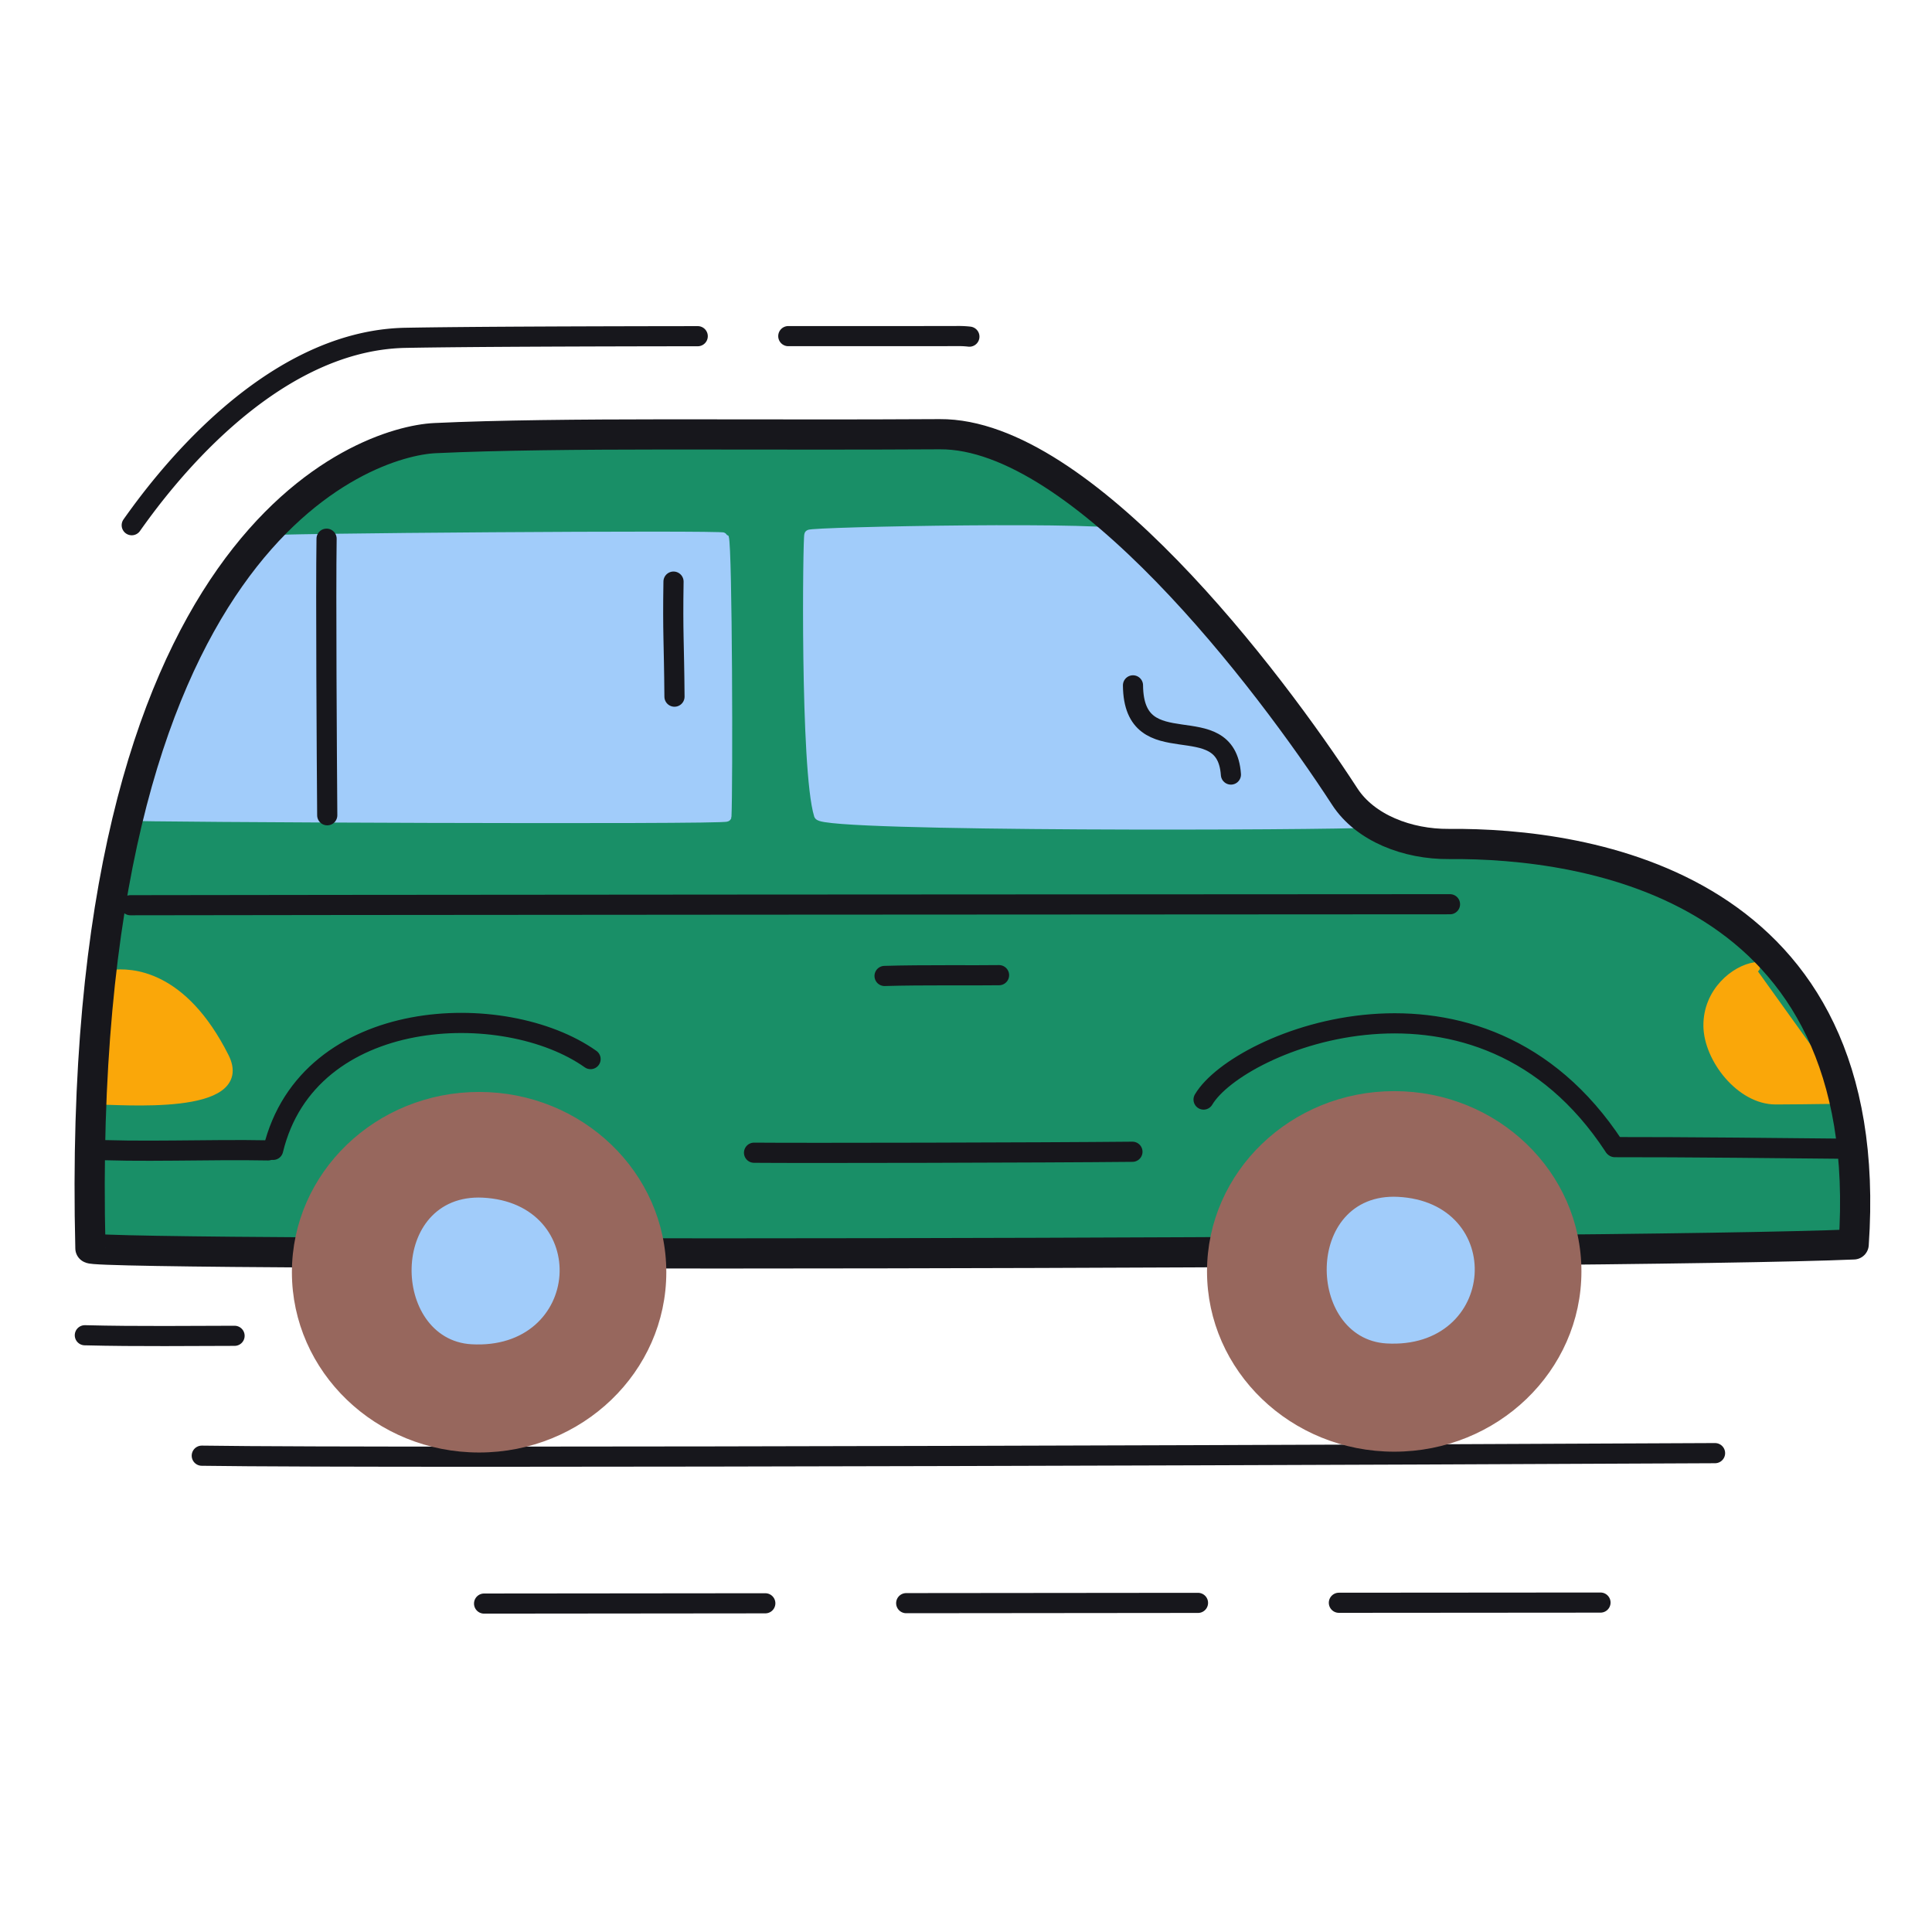 <svg xmlns="http://www.w3.org/2000/svg" width="192" height="192" style="width:100%;height:100%;transform:translate3d(0,0,0);content-visibility:visible" viewBox="0 0 192 192"><defs><clipPath id="d"><path d="M0 0h192v192H0z"/></clipPath><clipPath id="h"><path d="M0 0h192v192H0z"/></clipPath><clipPath id="g"><path d="M0 0h192v192H0z"/></clipPath><clipPath id="e"><path d="M0 0h192v192H0z"/></clipPath><mask id="i" mask-type="alpha"><use xmlns:ns1="http://www.w3.org/1999/xlink" ns1:href="#a"/></mask><mask id="f" mask-type="alpha" maskUnits="userSpaceOnUse"><g filter="url(#b)"><path fill="#fff" d="M0 0h192v192H0z" opacity="0"/><use xmlns:ns2="http://www.w3.org/1999/xlink" ns2:href="#c"/></g></mask><filter id="b" width="100%" height="100%" x="0%" y="0%" filterUnits="objectBoundingBox"><feComponentTransfer in="SourceGraphic"><feFuncA tableValues="1.0 0.0" type="table"/></feComponentTransfer></filter><path id="a" style="display:none"/><g id="c" style="display:none"><path class="secondary"/><path class="secondary"/><path class="secondary"/><path class="secondary"/></g></defs><g clip-path="url(#d)"><g clip-path="url(#e)" style="display:none"><path fill="none" class="primary" style="display:none"/><path fill="none" class="primary" style="display:none"/><path fill="none" class="primary" style="display:none"/><g mask="url(#f)" style="display:none"><path fill="none" class="quinary"/><path class="quinary"/><path fill="none" class="secondary"/><path class="secondary"/><path fill="none" class="secondary"/><path class="secondary"/><path fill="none" class="primary"/><path fill="none" class="primary"/><path fill="none" class="primary"/><path fill="none" class="primary"/><path fill="none" class="primary"/><path fill="none" class="primary"/><path fill="none" class="quaternary"/><path class="quaternary"/><path fill="none" class="primary"/><path fill="none" class="quaternary"/><path class="quaternary"/><path fill="none" class="primary"/><path fill="none" class="primary"/><path fill="none" class="primary"/><path fill="none" class="primary"/></g><path fill="none" class="primary" style="display:none"/><g style="display:none"><path class="tertiary"/><path fill="none" class="tertiary"/><path class="tertiary"/><path class="secondary"/><path fill="none" class="secondary"/><path class="secondary"/><path class="tertiary"/><path fill="none" class="tertiary"/><path class="tertiary"/><path class="secondary"/><path fill="none" class="secondary"/><path class="secondary"/></g></g><g clip-path="url(#g)" style="display:block"><path fill="none" stroke="#17171C" stroke-linecap="round" stroke-linejoin="round" stroke-width="2.004" d="M-75.193.076C-56.075.372 55.784-.066 75.193-.177" class="primary" style="display:block" transform="translate(95.246 144.589)"/><path fill="none" stroke="#17171C" stroke-linecap="round" stroke-linejoin="round" stroke-width="2" d="M7.441.016c-3.883 0-9.662.081-14.882-.055" class="primary" style="display:block" transform="translate(15.871 132.735)"/><path fill="none" stroke="#17171C" stroke-dasharray="29 14" stroke-dashoffset="-642" stroke-linecap="round" stroke-linejoin="round" stroke-width="2" d="M96.968-.096c-5.434.008-71.95.047-110.95.099" class="primary" style="display:block" transform="translate(62.088 159.358)"/><g style="display:block"><path fill="#198F67" d="M8.985 124.051c.019.821 151.77.632 175.231-.383 2.475-35.783-26.573-39.906-40.23-39.794-4.089.034-8.312-1.574-10.349-4.714-7.547-11.63-26.159-36.103-40.238-36.008-18.152.123-37.57-.202-50.176.388-6.926.325-35.984 9.792-34.238 80.511" class="quinary"/><path fill="none" stroke="#A1CCFA" stroke-linecap="round" stroke-linejoin="round" d="M81.392 80.999c-1.387-4.493-1.107-27.96-.958-27.852 0-.285 30.911-.898 31.845.08 6.24 6.533 24.988 28.452 23.96 28.52-4.022.267-54.477.449-54.847-.748" class="secondary"/><path fill="#A1CCFA" d="M81.392 80.999c-1.387-4.493-1.107-27.96-.958-27.852 0-.285 30.911-.898 31.845.08 6.24 6.533 24.988 28.452 23.96 28.52-4.022.267-54.477.449-54.847-.748" class="secondary"/><path fill="none" stroke="#A1CCFA" stroke-linecap="round" stroke-linejoin="round" d="M12.787 81.061c-1.211-1.799 8.838-25.107 12.702-27.319.443-.254 46.359-.564 46.444-.321.345.986.405 24.84.26 27.733-.016.309-59.305.057-59.406-.093" class="secondary"/><path fill="#A1CCFA" d="M12.787 81.061c-1.211-1.799 8.838-25.107 12.702-27.319.443-.254 46.359-.564 46.444-.321.345.986.405 24.84.26 27.733-.016.309-59.305.057-59.406-.093" class="secondary"/><path fill="none" stroke="#17171C" stroke-linecap="round" stroke-linejoin="round" stroke-width="2.004" d="M32.521 81.02c-.043-5.578-.149-22.209-.066-27.484m34.574 15.696c-.043-5.578-.179-6.157-.096-11.432m45.607 56.661c-8.877.089-32.913.141-37.604.095m109.442-.387c-6.056-.06-17.441-.183-23.9-.169m-133.84.324c-5.892-.117-13.034.205-18.128-.111m90.774-17.302c-2.037.039-7.669-.037-11.376.078" class="primary"/><path fill="none" stroke="#FAA709" stroke-linecap="round" stroke-linejoin="round" d="M183.824 109.247c-1.106-.096-3.492.005-7.356.013-3.483.007-6.65-4.106-6.686-7.3-.038-3.373 2.695-5.547 4.628-5.831" class="quaternary"/><path fill="#FAA709" d="M183.824 109.247c-1.106-.096-3.492.005-7.356.013-3.483.007-6.65-4.106-6.686-7.3-.038-3.373 2.695-5.547 4.628-5.831" class="quaternary"/><path fill="none" stroke="#17171C" stroke-linecap="round" stroke-linejoin="round" stroke-width="2" d="M144.1 89.862c-18.901 0-124.24.07-131.14.098" class="primary"/><path fill="none" stroke="#FAA709" stroke-linecap="round" stroke-linejoin="round" d="M9.507 109.265c2.443-.012 15.441 1.142 12.755-4.193-4.171-8.283-9.305-8.411-11.159-8.179" class="quaternary"/><path fill="#FAA709" d="M9.507 109.265c2.443-.012 15.441 1.142 12.755-4.193-4.171-8.283-9.305-8.411-11.159-8.179" class="quaternary"/><path fill="none" stroke="#17171C" stroke-linecap="round" stroke-linejoin="round" stroke-width="2.004" d="M160.393 113.907c-13.291-20.271-37.317-10.499-40.782-4.635m-60.922-4.021c-8.539-6.044-28.073-5.353-31.544 9.02" class="primary"/><path fill="none" stroke="#17171C" stroke-linecap="round" stroke-linejoin="round" stroke-width="2" d="M122.327 76.975c-.486-6.909-9.665-.777-9.732-8.866" class="primary"/><path fill="none" stroke="#17171C" stroke-linecap="round" stroke-linejoin="round" stroke-width="3" d="M8.985 124.051c.019.821 151.77.632 175.231-.383 2.475-35.783-26.573-39.906-40.23-39.794-4.089.034-8.312-1.574-10.349-4.714-7.547-11.63-26.159-36.103-40.238-36.008-18.152.123-37.57-.202-50.176.388-6.926.325-35.984 9.792-34.238 80.511" class="primary"/></g><path fill="none" stroke="#17171C" stroke-dasharray="71 9" stroke-dashoffset="-27" stroke-linecap="round" stroke-linejoin="round" stroke-width="2" d="M58.457-1.716a9 9 0 0 0-1.02-.059c-6.242.028-42.958-.05-55.021.177-13.846.26-24.531 14.847-27.205 18.622" class="primary" style="display:block" transform="translate(37.88 35.171)"/><g style="display:block"><path fill="#97675D" d="M65.717 126.432c0-9.613-8.112-17.416-18.104-17.416s-18.104 7.803-18.104 17.416 8.112 17.416 18.104 17.416 18.104-7.804 18.104-17.416" class="tertiary"/><path fill="none" stroke="#97675D" stroke-linecap="round" stroke-linejoin="round" d="M65.717 126.432c0-9.613-8.112-17.416-18.104-17.416s-18.104 7.803-18.104 17.416 8.112 17.416 18.104 17.416 18.104-7.804 18.104-17.416" class="tertiary"/><path fill="#97675D" d="M65.717 126.432c0-9.613-8.112-17.416-18.104-17.416s-18.104 7.803-18.104 17.416 8.112 17.416 18.104 17.416 18.104-7.804 18.104-17.416" class="tertiary"/><path fill="#A1CCFA" d="M47.946 119.521c10.137.497 9.296 14.168-1.07 13.571-7.33-.422-7.61-13.996 1.07-13.571" class="secondary"/><path fill="none" stroke="#A1CCFA" stroke-linecap="round" stroke-linejoin="round" d="M47.946 119.521c10.137.497 9.296 14.168-1.07 13.571-7.33-.422-7.61-13.996 1.07-13.571" class="secondary"/><path fill="#A1CCFA" d="M47.946 119.521c10.137.497 9.296 14.168-1.07 13.571-7.33-.422-7.61-13.996 1.07-13.571" class="secondary"/><path fill="#97675D" d="M156.66 126.351c0-9.613-8.112-17.416-18.104-17.416s-18.104 7.803-18.104 17.416 8.112 17.416 18.104 17.416 18.104-7.804 18.104-17.416" class="tertiary"/><path fill="none" stroke="#97675D" stroke-linecap="round" stroke-linejoin="round" d="M156.66 126.351c0-9.613-8.112-17.416-18.104-17.416s-18.104 7.803-18.104 17.416 8.112 17.416 18.104 17.416 18.104-7.804 18.104-17.416" class="tertiary"/><path fill="#97675D" d="M156.66 126.351c0-9.613-8.112-17.416-18.104-17.416s-18.104 7.803-18.104 17.416 8.112 17.416 18.104 17.416 18.104-7.804 18.104-17.416" class="tertiary"/><path fill="#A1CCFA" d="M138.889 119.44c10.137.497 9.296 14.168-1.07 13.571-7.33-.422-7.61-13.996 1.07-13.571" class="secondary"/><path fill="none" stroke="#A1CCFA" stroke-linecap="round" stroke-linejoin="round" d="M138.889 119.44c10.137.497 9.296 14.168-1.07 13.571-7.33-.422-7.61-13.996 1.07-13.571" class="secondary"/><path fill="#A1CCFA" d="M138.889 119.44c10.137.497 9.296 14.168-1.07 13.571-7.33-.422-7.61-13.996 1.07-13.571" class="secondary"/></g></g><g clip-path="url(#h)" style="display:none"><path fill="none" class="primary" style="display:none"/><path fill="none" class="primary" style="display:none"/><path fill="none" class="primary" style="display:none"/><path class="quinary" style="display:none"/><g mask="url(#i)" style="display:none"><path fill="none" class="secondary"/><path class="secondary"/><path fill="none" class="secondary"/><path class="secondary"/><path fill="none" class="primary"/><path fill="none" class="primary"/><path fill="none" class="primary"/><path fill="none" class="primary"/><path fill="none" class="primary"/><path fill="none" class="primary"/><path fill="none" class="quaternary"/><path class="quaternary"/><path fill="none" class="primary"/><path fill="none" class="quaternary"/><path class="quaternary"/><path fill="none" class="primary"/><path fill="none" class="primary"/><path fill="none" class="primary"/></g><path fill="none" class="primary" style="display:none"/><g style="display:none"><path class="tertiary"/><path fill="none" class="tertiary"/><path class="tertiary"/><path class="secondary"/><path fill="none" class="secondary"/><path class="secondary"/><path class="tertiary"/><path fill="none" class="tertiary"/><path class="tertiary"/><path class="secondary"/><path fill="none" class="secondary"/><path class="secondary"/></g><path fill="none" class="primary" style="display:none"/></g></g></svg>